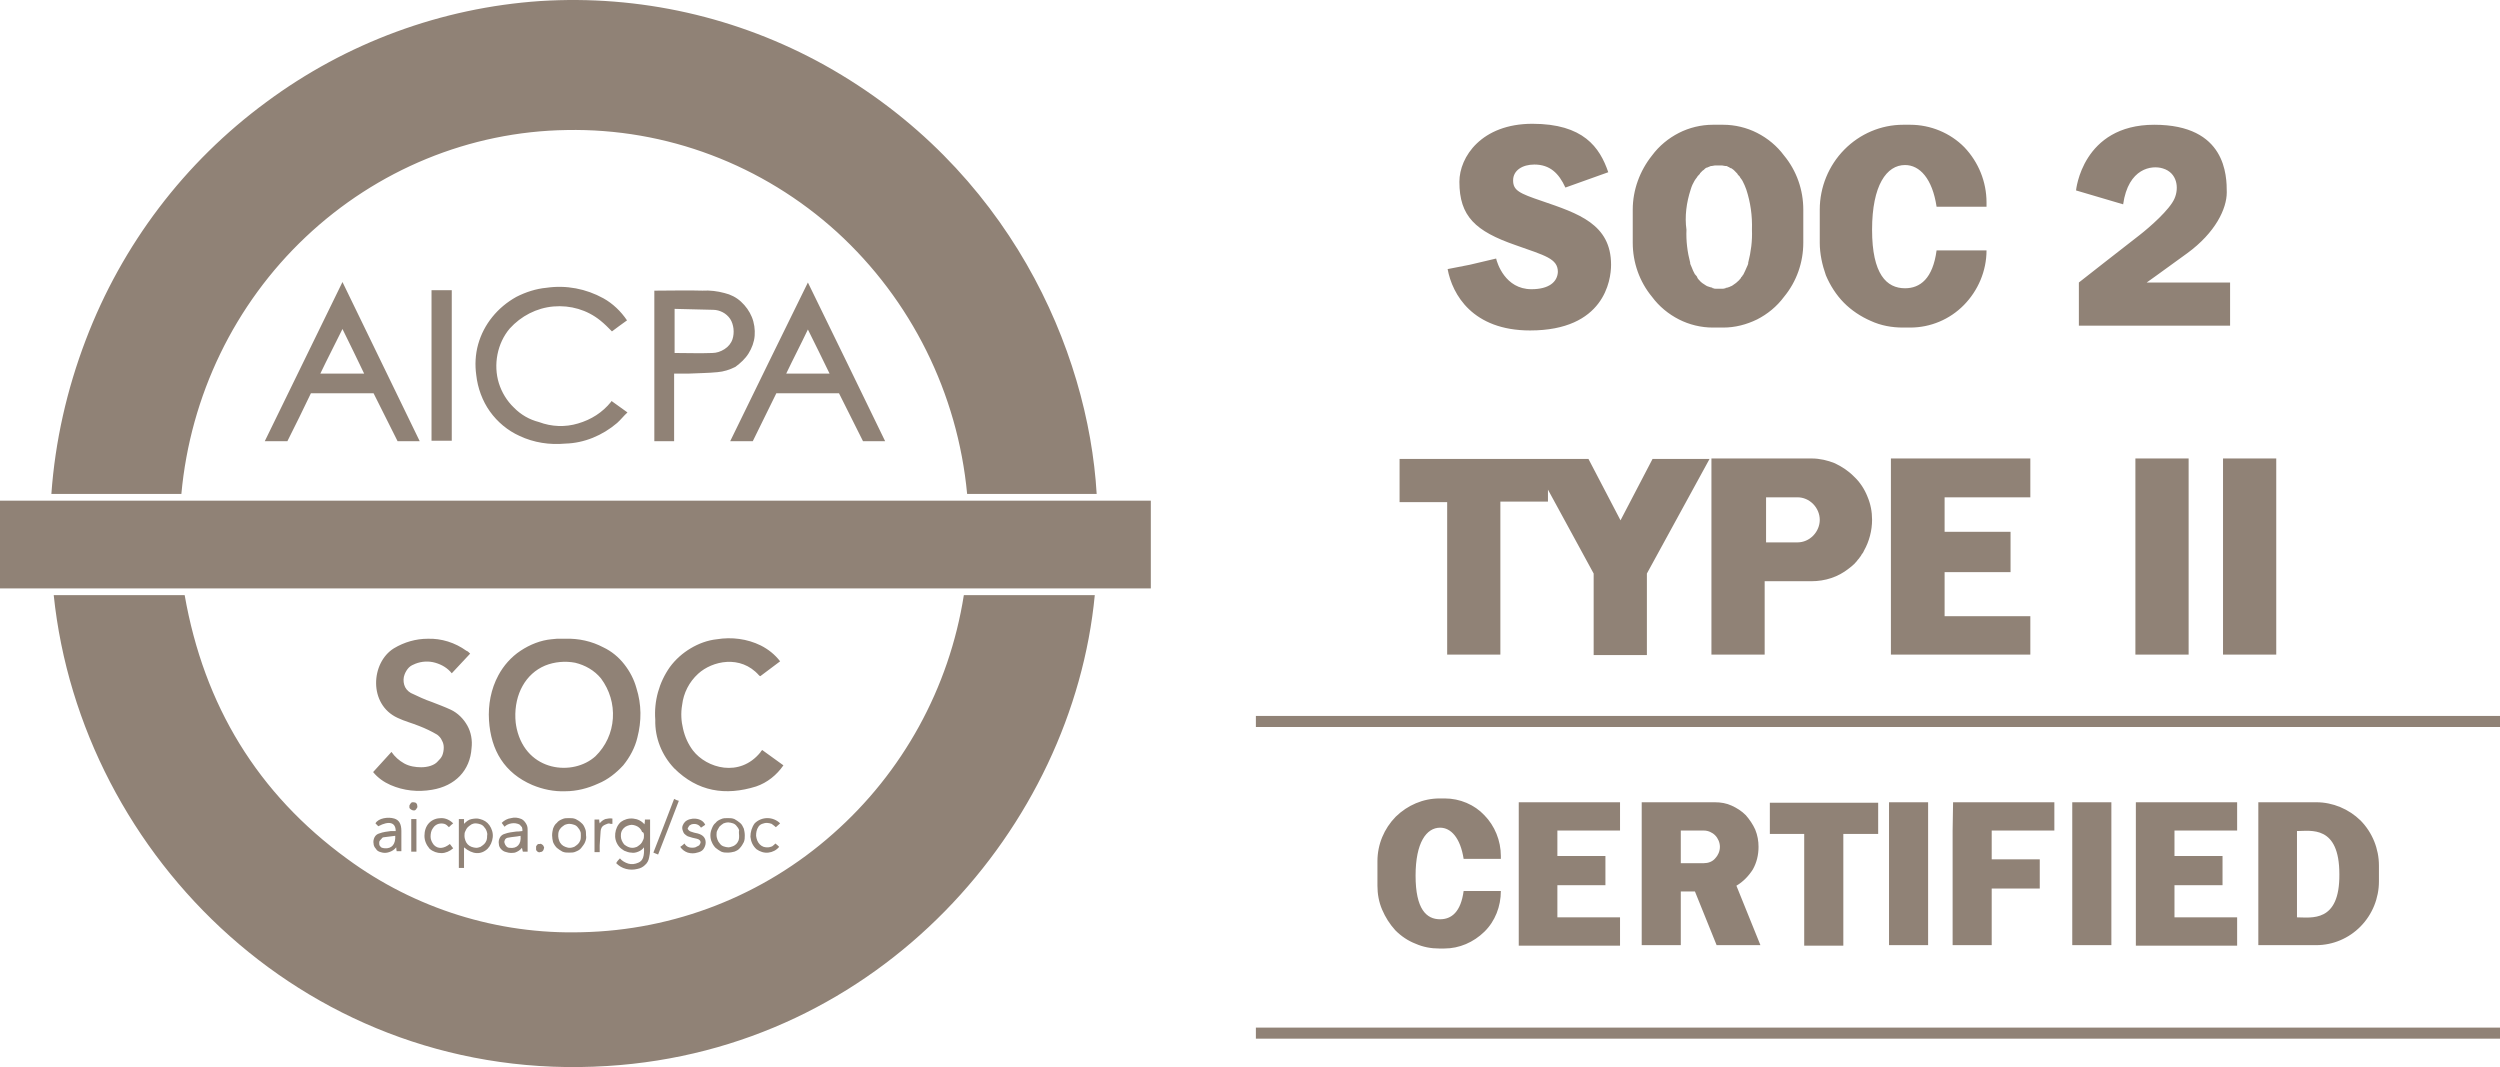 <svg width="82" height="35" viewBox="0 0 82 35" fill="none" xmlns="http://www.w3.org/2000/svg">
<path d="M27.055 2.141C24.197 0.553 20.968 -0.171 17.723 0.034C14.478 0.254 11.357 1.402 8.73 3.352C6.057 5.318 4.002 8.023 2.812 11.153C2.194 12.773 1.808 14.472 1.685 16.202H5.949C6.243 12.978 7.695 9.974 10.028 7.772C12.361 5.57 15.405 4.312 18.588 4.265C21.848 4.202 25.016 5.397 27.457 7.615C29.883 9.832 31.413 12.899 31.722 16.202H35.971C35.693 11.468 33.081 5.507 27.055 2.141ZM20.041 13.182C19.762 13.528 19.392 13.764 18.959 13.89C18.542 14.016 18.094 14 17.677 13.843C17.367 13.764 17.089 13.607 16.858 13.371C16.626 13.151 16.456 12.867 16.363 12.569C16.27 12.27 16.255 11.94 16.317 11.625C16.379 11.31 16.518 11.012 16.719 10.776C17.089 10.367 17.599 10.1 18.155 10.052C18.712 10.005 19.253 10.162 19.685 10.508C19.824 10.618 19.948 10.744 20.072 10.87C20.226 10.76 20.381 10.634 20.566 10.508C20.365 10.21 20.102 9.958 19.793 9.785C19.222 9.47 18.573 9.345 17.924 9.439C17.584 9.47 17.244 9.58 16.935 9.738C16.626 9.911 16.363 10.131 16.147 10.398C15.931 10.666 15.776 10.964 15.683 11.295C15.591 11.625 15.575 11.971 15.621 12.301C15.668 12.726 15.822 13.151 16.07 13.497C16.317 13.843 16.657 14.126 17.043 14.299C17.507 14.519 18.032 14.598 18.542 14.55C19.16 14.535 19.762 14.283 20.241 13.874C20.365 13.764 20.458 13.638 20.581 13.528L20.056 13.151C20.056 13.151 20.056 13.166 20.041 13.182ZM23.95 14.472H24.691L25.464 12.899H27.519L28.307 14.472H29.033C28.183 12.726 27.349 10.996 26.499 9.266C25.649 10.996 24.8 12.726 23.95 14.472ZM25.788 12.254C26.02 11.767 26.267 11.295 26.499 10.807C26.746 11.295 26.978 11.782 27.21 12.254H25.788ZM8.684 14.472H9.426C9.688 13.953 9.951 13.418 10.198 12.899H12.253C12.516 13.418 12.778 13.953 13.041 14.472H13.767L11.233 9.25C10.384 10.996 9.534 12.726 8.684 14.472ZM10.507 12.254C10.739 11.767 10.986 11.295 11.233 10.791C11.481 11.295 11.712 11.767 11.944 12.254H10.507ZM24.552 11.594C24.66 11.421 24.738 11.216 24.753 11.012C24.769 10.807 24.738 10.587 24.66 10.398C24.583 10.21 24.46 10.037 24.305 9.895C24.151 9.753 23.965 9.659 23.764 9.612C23.533 9.549 23.285 9.518 23.038 9.533C22.544 9.518 22.049 9.533 21.539 9.533C21.509 9.533 21.478 9.533 21.462 9.533V14.472H22.111V12.254C22.281 12.254 22.436 12.254 22.59 12.254C22.899 12.238 23.224 12.238 23.533 12.207C23.733 12.191 23.934 12.128 24.12 12.034C24.29 11.908 24.444 11.767 24.552 11.594ZM24.027 11.122C23.981 11.263 23.888 11.373 23.764 11.452C23.641 11.531 23.502 11.578 23.363 11.578C22.961 11.594 22.544 11.578 22.127 11.578V10.131C22.559 10.147 22.976 10.147 23.393 10.162C23.502 10.162 23.61 10.194 23.703 10.241C23.795 10.288 23.888 10.367 23.95 10.461C24.012 10.556 24.043 10.666 24.058 10.776C24.073 10.902 24.058 11.027 24.027 11.122ZM14.154 14.456H14.818V9.518H14.154V14.456ZM58.035 27.352H59.178V31.017H60.461V27.352H61.604V26.33H58.051V27.352H58.035ZM61.96 31.001H63.242V26.314H61.96V31.001ZM67.97 31.001H69.253V26.314H67.97V31.001ZM64.046 27.242V31.001H65.328V29.145H66.904V28.186H65.328V27.242H67.383V26.314H64.061L64.046 27.242ZM70.056 31.017H73.378V30.089H71.323V29.035H72.899V28.076H71.323V27.242H73.378V26.314H70.056V31.017ZM49.815 31.017H53.137V30.089H51.082V29.035H52.658V28.076H51.082V27.242H53.137V26.314H49.815V31.017ZM75.974 26.314H74.073V31.001H75.974C76.515 31.001 77.04 30.781 77.426 30.388C77.813 29.995 78.029 29.46 78.029 28.91V28.39C78.029 27.84 77.813 27.305 77.426 26.912C77.04 26.535 76.515 26.314 75.974 26.314ZM75.341 30.089V27.258C75.789 27.258 76.731 27.054 76.731 28.674C76.747 30.278 75.804 30.089 75.341 30.089ZM57.68 27.777C57.68 27.588 57.649 27.4 57.572 27.211C57.494 27.038 57.386 26.881 57.263 26.739C57.123 26.598 56.969 26.503 56.799 26.425C56.629 26.346 56.444 26.314 56.243 26.314H53.848V31.001H55.13V29.24H55.594L56.305 31.001H57.742L56.954 29.051C57.17 28.925 57.355 28.736 57.494 28.516C57.618 28.296 57.68 28.044 57.68 27.777ZM55.887 28.312H55.13V27.242H55.887C56.026 27.242 56.166 27.305 56.258 27.4C56.351 27.494 56.413 27.636 56.413 27.777C56.413 27.919 56.351 28.06 56.258 28.155C56.166 28.265 56.026 28.312 55.887 28.312ZM47.467 21.47H49.212V16.453H50.773V16.06L52.272 18.812V21.486H54.018V18.812L56.073 15.054H54.203L53.153 17.067L52.102 15.054H45.906V16.469H47.467V21.47ZM66.595 16.312V15.038H62.022V21.47H66.595V20.212H63.783V18.765H65.946V17.444H63.783V16.312H66.595ZM47.389 26.189H47.219C46.678 26.189 46.169 26.409 45.782 26.786C45.396 27.18 45.18 27.698 45.18 28.249V29.051C45.18 29.318 45.226 29.586 45.334 29.837C45.442 30.089 45.581 30.309 45.767 30.514C45.952 30.702 46.184 30.86 46.431 30.954C46.678 31.064 46.941 31.111 47.204 31.111H47.374C47.868 31.111 48.332 30.907 48.687 30.561C49.042 30.215 49.228 29.727 49.228 29.224H48.007C47.915 29.916 47.606 30.152 47.235 30.152C46.787 30.152 46.431 29.822 46.431 28.721C46.431 27.636 46.787 27.148 47.235 27.148C47.59 27.148 47.899 27.478 48.007 28.17H49.228V28.076C49.228 27.573 49.027 27.085 48.687 26.739C48.363 26.393 47.884 26.189 47.389 26.189ZM62.423 10.744H62.655C63.319 10.744 63.953 10.477 64.416 10.005C64.88 9.533 65.158 8.888 65.158 8.212H63.52C63.397 9.14 62.98 9.455 62.485 9.455C61.883 9.455 61.404 8.999 61.404 7.536C61.404 6.073 61.883 5.413 62.485 5.413C62.964 5.413 63.381 5.853 63.52 6.781H65.158V6.639C65.158 5.963 64.895 5.318 64.432 4.831C63.968 4.359 63.319 4.092 62.655 4.092H62.423C61.697 4.092 61.002 4.39 60.492 4.909C59.982 5.428 59.688 6.136 59.688 6.875V7.961C59.688 8.322 59.766 8.684 59.889 9.03C60.028 9.36 60.229 9.675 60.476 9.926C60.724 10.178 61.033 10.383 61.357 10.524C61.697 10.681 62.053 10.744 62.423 10.744ZM60.631 18.655C60.693 18.608 60.755 18.561 60.801 18.514C60.816 18.498 60.832 18.498 60.832 18.482C60.878 18.435 60.909 18.404 60.94 18.356C60.955 18.341 60.986 18.309 61.002 18.278C61.033 18.246 61.048 18.215 61.064 18.183C61.094 18.152 61.125 18.105 61.141 18.058C61.311 17.759 61.404 17.397 61.404 17.051C61.404 16.784 61.357 16.532 61.249 16.28C61.156 16.044 61.002 15.809 60.816 15.636C60.631 15.447 60.415 15.305 60.183 15.195C59.951 15.101 59.688 15.038 59.426 15.038H56.135V21.47H57.881V19.064H59.41C59.874 19.064 60.291 18.923 60.631 18.655ZM57.927 16.312H58.962C59.148 16.312 59.333 16.39 59.472 16.532C59.611 16.674 59.688 16.862 59.688 17.051C59.688 17.24 59.611 17.428 59.472 17.57C59.333 17.712 59.148 17.79 58.962 17.79H57.927V16.312ZM71.787 15.038H70.041V21.47H71.787V15.038ZM72.915 21.47H74.661V15.038H72.915V21.47ZM56.181 10.744H56.521C56.907 10.744 57.278 10.65 57.633 10.477C57.973 10.304 58.282 10.052 58.514 9.738C58.931 9.234 59.148 8.605 59.148 7.961V6.875C59.148 6.231 58.931 5.601 58.514 5.098C58.282 4.784 57.973 4.532 57.633 4.359C57.294 4.186 56.907 4.092 56.521 4.092H56.181C55.795 4.092 55.408 4.186 55.069 4.359C54.729 4.532 54.42 4.784 54.188 5.098C53.786 5.601 53.554 6.231 53.554 6.875V7.961C53.554 8.605 53.771 9.234 54.188 9.738C54.42 10.052 54.729 10.304 55.069 10.477C55.408 10.65 55.795 10.744 56.181 10.744ZM55.455 6.215C55.486 6.105 55.532 6.01 55.578 5.932C55.594 5.916 55.594 5.9 55.609 5.884C55.625 5.869 55.64 5.837 55.656 5.822C55.671 5.806 55.671 5.79 55.687 5.774C55.702 5.759 55.718 5.743 55.733 5.727C55.748 5.711 55.764 5.696 55.764 5.68C55.779 5.664 55.795 5.649 55.81 5.633C55.826 5.617 55.826 5.617 55.841 5.601C55.872 5.586 55.903 5.554 55.918 5.538L55.934 5.523C55.965 5.507 55.98 5.491 56.011 5.491C56.026 5.491 56.026 5.476 56.042 5.476C56.073 5.46 56.088 5.46 56.119 5.444C56.135 5.444 56.135 5.444 56.15 5.444C56.181 5.444 56.212 5.428 56.243 5.428H56.258C56.289 5.428 56.32 5.428 56.366 5.428C56.397 5.428 56.444 5.428 56.475 5.428H56.49C56.521 5.428 56.552 5.444 56.583 5.444C56.583 5.444 56.598 5.444 56.614 5.444C56.645 5.444 56.66 5.46 56.691 5.476C56.706 5.476 56.706 5.476 56.722 5.491C56.753 5.507 56.768 5.523 56.799 5.523L56.815 5.538C56.845 5.554 56.876 5.586 56.892 5.601C56.907 5.617 56.907 5.617 56.923 5.633C56.938 5.649 56.954 5.664 56.969 5.68C56.984 5.696 57 5.711 57 5.727C57.015 5.743 57.031 5.759 57.046 5.774C57.062 5.79 57.077 5.806 57.077 5.822C57.093 5.837 57.108 5.869 57.123 5.884C57.139 5.9 57.139 5.916 57.154 5.932C57.201 6.026 57.247 6.12 57.278 6.215C57.417 6.639 57.479 7.08 57.464 7.536C57.479 7.898 57.433 8.259 57.34 8.621C57.34 8.637 57.34 8.637 57.34 8.653C57.324 8.7 57.309 8.731 57.294 8.763C57.263 8.841 57.216 8.936 57.185 8.999C57.185 8.999 57.185 9.014 57.17 9.014C57.154 9.046 57.139 9.077 57.108 9.093C57.108 9.093 57.108 9.093 57.108 9.109C57.093 9.14 57.062 9.156 57.046 9.187C56.984 9.25 56.907 9.313 56.83 9.36C56.815 9.376 56.799 9.376 56.768 9.392C56.753 9.392 56.737 9.407 56.737 9.407C56.722 9.407 56.706 9.423 56.691 9.423C56.675 9.423 56.66 9.439 56.629 9.439C56.614 9.439 56.598 9.439 56.598 9.455C56.567 9.455 56.552 9.47 56.521 9.47H56.505C56.475 9.47 56.444 9.47 56.397 9.47C56.366 9.47 56.32 9.47 56.289 9.47H56.274C56.243 9.47 56.227 9.47 56.197 9.455C56.181 9.455 56.166 9.455 56.166 9.439C56.15 9.439 56.135 9.423 56.104 9.423C56.088 9.423 56.073 9.407 56.057 9.407C56.042 9.407 56.026 9.392 56.011 9.392C55.996 9.392 55.98 9.376 55.949 9.36C55.872 9.313 55.795 9.266 55.733 9.187C55.718 9.172 55.687 9.14 55.671 9.109C55.671 9.109 55.671 9.109 55.671 9.093C55.656 9.061 55.64 9.046 55.609 9.014C55.609 9.014 55.609 8.999 55.594 8.999C55.547 8.92 55.517 8.841 55.486 8.763C55.47 8.731 55.455 8.684 55.439 8.653C55.439 8.653 55.439 8.637 55.439 8.621C55.347 8.275 55.3 7.898 55.316 7.536C55.254 7.096 55.316 6.639 55.455 6.215ZM50.232 9.486C49.367 9.486 49.104 8.621 49.073 8.48L48.208 8.684L47.482 8.826C47.636 9.659 48.301 10.839 50.186 10.839C52.612 10.839 52.843 9.203 52.843 8.684C52.843 7.347 51.762 7.001 50.572 6.592C49.831 6.341 49.63 6.246 49.63 5.916C49.63 5.586 49.939 5.397 50.325 5.397C50.835 5.397 51.129 5.68 51.345 6.152L52.751 5.649C52.473 4.831 51.932 4.06 50.263 4.06C48.594 4.06 47.868 5.145 47.868 5.963C47.868 7.096 48.394 7.583 49.707 8.039C50.68 8.385 51.098 8.48 51.098 8.92C51.082 9.25 50.804 9.486 50.232 9.486ZM70.937 5.523C71.416 5.664 71.478 6.168 71.323 6.514C71.169 6.875 70.504 7.457 70.18 7.709C69.67 8.102 68.187 9.266 68.187 9.266V10.681H73.147V9.266H70.412C70.412 9.266 70.813 8.983 71.74 8.307C72.668 7.63 73.038 6.844 73.038 6.309C73.038 5.774 73.023 4.092 70.659 4.092C68.295 4.092 68.094 6.246 68.094 6.246L69.639 6.702C69.809 5.507 70.582 5.413 70.937 5.523Z" fill="#908276"/>
<path d="M19.083 30.577C16.332 30.655 13.613 29.806 11.388 28.17C8.452 26.031 6.691 23.137 6.057 19.52H1.762C2.658 28.139 10.214 35.578 19.917 34.965C28.863 34.414 35.183 27.117 35.909 19.52H31.614C31.135 22.571 29.605 25.339 27.318 27.352C25.031 29.381 22.111 30.514 19.083 30.577ZM17.46 25.748C17.8 25.89 18.171 25.968 18.542 25.953C18.913 25.953 19.284 25.858 19.623 25.701C19.932 25.575 20.211 25.355 20.442 25.103C20.659 24.836 20.829 24.521 20.906 24.191C21.045 23.657 21.045 23.106 20.875 22.571C20.798 22.288 20.659 22.021 20.473 21.785C20.288 21.549 20.056 21.36 19.793 21.235C19.407 21.03 18.974 20.936 18.542 20.951C18.449 20.951 18.356 20.951 18.264 20.951C18.202 20.951 18.155 20.967 18.094 20.967C17.738 20.999 17.383 21.14 17.074 21.345C16.765 21.549 16.518 21.832 16.348 22.147C16.101 22.603 16.008 23.122 16.039 23.625C16.101 24.616 16.549 25.355 17.46 25.748ZM17.877 21.832C18.186 21.706 18.542 21.675 18.866 21.738C19.191 21.816 19.5 21.989 19.716 22.257C19.994 22.634 20.133 23.09 20.102 23.562C20.072 24.034 19.871 24.474 19.531 24.805C18.805 25.465 17.275 25.324 16.95 23.908C16.919 23.767 16.904 23.625 16.904 23.562C16.873 22.76 17.244 22.099 17.877 21.832ZM13.814 25.166C13.628 25.166 13.428 25.135 13.258 25.041C13.088 24.946 12.948 24.82 12.84 24.663C12.639 24.883 12.439 25.103 12.238 25.324C12.392 25.512 12.593 25.654 12.809 25.748C13.242 25.937 13.706 25.984 14.169 25.905C14.926 25.78 15.421 25.276 15.467 24.537C15.498 24.286 15.452 24.018 15.328 23.798C15.204 23.578 15.019 23.389 14.787 23.279C14.586 23.185 14.37 23.106 14.169 23.027C13.937 22.949 13.706 22.839 13.474 22.729C13.366 22.666 13.288 22.571 13.258 22.461C13.227 22.351 13.227 22.225 13.273 22.115C13.304 22.037 13.35 21.958 13.412 21.895C13.474 21.832 13.551 21.801 13.628 21.769C13.829 21.691 14.061 21.675 14.277 21.738C14.494 21.801 14.679 21.911 14.818 22.084C15.019 21.864 15.22 21.659 15.421 21.439C15.374 21.392 15.343 21.36 15.297 21.345C14.926 21.077 14.478 20.936 14.03 20.951C13.644 20.951 13.258 21.061 12.918 21.266C12.161 21.738 12.083 23.106 13.041 23.546C13.273 23.657 13.52 23.719 13.752 23.814C13.953 23.892 14.154 23.987 14.339 24.097C14.401 24.144 14.463 24.207 14.494 24.286C14.54 24.364 14.555 24.443 14.555 24.521C14.555 24.6 14.54 24.695 14.509 24.773C14.478 24.852 14.416 24.915 14.354 24.978C14.246 25.103 14.03 25.166 13.814 25.166ZM22.111 25.198C22.884 25.968 23.795 26.11 24.8 25.796C25.17 25.67 25.479 25.418 25.696 25.103L25 24.6C24.97 24.632 24.954 24.647 24.939 24.679C24.259 25.512 23.177 25.198 22.729 24.616C22.575 24.411 22.466 24.175 22.405 23.908C22.343 23.657 22.327 23.389 22.374 23.122C22.42 22.729 22.605 22.367 22.899 22.099C23.363 21.675 24.29 21.47 24.892 22.147C24.908 22.162 24.923 22.178 24.939 22.178L25.588 21.691C25.418 21.47 25.201 21.297 24.954 21.172C24.506 20.951 23.996 20.889 23.517 20.967C23.208 20.999 22.915 21.109 22.652 21.266C22.389 21.423 22.157 21.628 21.972 21.879C21.617 22.383 21.447 22.996 21.493 23.609C21.478 24.207 21.709 24.773 22.111 25.198ZM20.365 26.959C20.257 27.054 20.195 27.195 20.18 27.337C20.164 27.478 20.195 27.62 20.288 27.746C20.334 27.809 20.396 27.856 20.473 27.903C20.55 27.934 20.628 27.966 20.705 27.966C20.782 27.982 20.86 27.966 20.937 27.934C21.014 27.903 21.076 27.856 21.122 27.793C21.138 28.076 21.091 28.233 20.937 28.296C20.829 28.343 20.721 28.359 20.612 28.328C20.504 28.296 20.396 28.233 20.334 28.155C20.288 28.202 20.241 28.249 20.211 28.312C20.303 28.406 20.411 28.469 20.535 28.501C20.659 28.532 20.782 28.532 20.906 28.501C20.999 28.485 21.091 28.438 21.153 28.375C21.23 28.312 21.277 28.218 21.292 28.123C21.308 28.044 21.323 27.966 21.323 27.887C21.323 27.573 21.323 27.274 21.323 26.959C21.323 26.928 21.323 26.896 21.323 26.881H21.153C21.153 26.928 21.153 26.975 21.138 27.038C21.045 26.928 20.921 26.865 20.767 26.849C20.612 26.834 20.473 26.881 20.365 26.959ZM21.122 27.4C21.122 27.447 21.122 27.51 21.091 27.557C21.076 27.604 21.045 27.651 21.014 27.683C20.983 27.714 20.937 27.746 20.89 27.777C20.844 27.793 20.798 27.809 20.736 27.809C20.643 27.809 20.55 27.761 20.473 27.698C20.411 27.62 20.365 27.526 20.365 27.431C20.365 27.384 20.365 27.337 20.381 27.29C20.396 27.242 20.427 27.195 20.458 27.164C20.489 27.132 20.535 27.101 20.581 27.085C20.628 27.069 20.674 27.054 20.721 27.054C20.767 27.054 20.813 27.069 20.86 27.085C20.906 27.101 20.952 27.132 20.983 27.164C21.014 27.195 21.045 27.242 21.06 27.29C21.107 27.29 21.122 27.337 21.122 27.4ZM15.22 26.865H15.05V28.469H15.22V27.793C15.498 28.029 15.776 28.044 15.992 27.84C16.085 27.746 16.147 27.604 16.162 27.463C16.178 27.321 16.131 27.18 16.054 27.069C15.977 26.959 15.869 26.896 15.745 26.865C15.652 26.834 15.56 26.849 15.467 26.865C15.374 26.881 15.297 26.944 15.22 27.022C15.22 26.959 15.22 26.912 15.22 26.865ZM15.606 27.006C15.652 27.006 15.714 27.022 15.761 27.038C15.807 27.054 15.853 27.085 15.884 27.132C15.915 27.164 15.946 27.211 15.961 27.258C15.977 27.305 15.992 27.352 15.977 27.415C15.977 27.463 15.977 27.51 15.961 27.557C15.946 27.604 15.915 27.651 15.884 27.683C15.853 27.714 15.807 27.746 15.761 27.777C15.714 27.793 15.668 27.809 15.621 27.809C15.575 27.809 15.513 27.793 15.467 27.777C15.421 27.761 15.374 27.73 15.343 27.698C15.312 27.667 15.282 27.62 15.266 27.573C15.251 27.526 15.235 27.478 15.235 27.415C15.235 27.368 15.235 27.305 15.266 27.258C15.282 27.211 15.312 27.164 15.343 27.132C15.374 27.101 15.421 27.069 15.467 27.038C15.498 27.022 15.544 27.006 15.606 27.006ZM18.109 27.4C18.109 27.478 18.125 27.557 18.14 27.62C18.171 27.698 18.217 27.761 18.264 27.809C18.326 27.856 18.387 27.903 18.449 27.934C18.526 27.966 18.588 27.966 18.665 27.966C18.743 27.966 18.82 27.966 18.882 27.934C18.959 27.903 19.021 27.872 19.067 27.809C19.113 27.746 19.16 27.698 19.191 27.62C19.222 27.541 19.237 27.478 19.222 27.4C19.222 27.321 19.222 27.242 19.191 27.18C19.16 27.101 19.129 27.038 19.067 26.991C19.021 26.944 18.944 26.896 18.882 26.865C18.805 26.834 18.743 26.834 18.665 26.834C18.588 26.834 18.511 26.834 18.449 26.865C18.372 26.896 18.31 26.928 18.264 26.991C18.202 27.038 18.171 27.101 18.14 27.18C18.125 27.242 18.109 27.321 18.109 27.4ZM19.052 27.4C19.052 27.447 19.052 27.51 19.036 27.557C19.021 27.604 18.99 27.651 18.959 27.683C18.928 27.714 18.882 27.746 18.835 27.777C18.789 27.793 18.743 27.809 18.681 27.809C18.634 27.809 18.588 27.793 18.542 27.777C18.495 27.761 18.449 27.73 18.418 27.698C18.387 27.667 18.356 27.62 18.341 27.573C18.326 27.526 18.31 27.478 18.31 27.431C18.31 27.384 18.31 27.321 18.326 27.274C18.341 27.227 18.372 27.18 18.403 27.148C18.434 27.117 18.48 27.085 18.526 27.054C18.573 27.038 18.619 27.022 18.681 27.022C18.727 27.022 18.789 27.038 18.835 27.054C18.882 27.069 18.928 27.101 18.959 27.148C18.99 27.18 19.021 27.227 19.036 27.274C19.052 27.305 19.052 27.352 19.052 27.4ZM23.301 27.4C23.301 27.478 23.316 27.557 23.347 27.62C23.378 27.698 23.424 27.761 23.471 27.809C23.533 27.856 23.594 27.903 23.656 27.934C23.733 27.966 23.795 27.966 23.872 27.966C23.95 27.966 24.027 27.95 24.089 27.934C24.166 27.903 24.228 27.872 24.274 27.809C24.321 27.761 24.367 27.683 24.398 27.62C24.429 27.541 24.429 27.478 24.429 27.4C24.429 27.321 24.413 27.242 24.398 27.18C24.367 27.117 24.336 27.038 24.274 26.991C24.212 26.944 24.151 26.896 24.089 26.865C24.012 26.834 23.95 26.834 23.872 26.834C23.795 26.834 23.718 26.834 23.656 26.865C23.579 26.896 23.517 26.928 23.471 26.991C23.409 27.038 23.378 27.101 23.347 27.18C23.316 27.258 23.301 27.321 23.301 27.4ZM24.243 27.415C24.243 27.463 24.243 27.51 24.228 27.557C24.212 27.604 24.181 27.651 24.151 27.683C24.12 27.714 24.073 27.746 24.027 27.761C23.981 27.777 23.934 27.793 23.888 27.793C23.842 27.793 23.78 27.777 23.733 27.761C23.687 27.746 23.641 27.714 23.61 27.667C23.579 27.636 23.548 27.588 23.533 27.541C23.517 27.494 23.502 27.447 23.502 27.384C23.502 27.337 23.502 27.274 23.533 27.227C23.564 27.18 23.579 27.132 23.61 27.101C23.641 27.069 23.687 27.038 23.733 27.006C23.78 26.991 23.826 26.975 23.888 26.975C23.934 26.975 23.996 26.991 24.043 27.006C24.089 27.022 24.135 27.054 24.166 27.101C24.197 27.132 24.228 27.18 24.243 27.227C24.228 27.305 24.243 27.352 24.243 27.415ZM12.485 27.95C12.578 27.982 12.67 27.982 12.763 27.95C12.856 27.919 12.933 27.872 12.995 27.793C12.995 27.856 13.01 27.887 13.01 27.919H13.165C13.165 27.698 13.165 27.478 13.165 27.258C13.165 27.022 13.088 26.896 12.933 26.849C12.732 26.786 12.408 26.834 12.315 27.006C12.346 27.038 12.377 27.069 12.408 27.101C12.763 26.912 12.979 26.975 12.979 27.258C12.933 27.258 12.871 27.258 12.825 27.258C12.701 27.274 12.562 27.29 12.439 27.337C12.377 27.352 12.315 27.4 12.284 27.463C12.253 27.526 12.238 27.604 12.253 27.667C12.253 27.73 12.284 27.793 12.33 27.84C12.361 27.903 12.423 27.934 12.485 27.95ZM12.578 27.463C12.701 27.447 12.84 27.431 12.964 27.415C12.979 27.683 12.856 27.84 12.624 27.824C12.578 27.824 12.531 27.809 12.5 27.793C12.47 27.761 12.439 27.73 12.439 27.683C12.439 27.667 12.439 27.636 12.439 27.62C12.439 27.604 12.454 27.573 12.47 27.557C12.485 27.541 12.5 27.526 12.516 27.51C12.531 27.478 12.562 27.463 12.578 27.463ZM16.935 27.274C16.811 27.29 16.672 27.305 16.549 27.352C16.487 27.368 16.425 27.415 16.394 27.478C16.363 27.541 16.348 27.604 16.363 27.683C16.363 27.746 16.394 27.809 16.441 27.856C16.487 27.903 16.533 27.934 16.61 27.95C16.703 27.982 16.796 27.982 16.889 27.966C16.981 27.934 17.058 27.887 17.12 27.809C17.136 27.856 17.136 27.903 17.151 27.934H17.306C17.306 27.698 17.306 27.478 17.306 27.242C17.306 27.164 17.306 27.101 17.259 27.022C17.213 26.944 17.167 26.896 17.105 26.865C16.997 26.818 16.873 26.802 16.765 26.834C16.641 26.849 16.533 26.912 16.456 26.991L16.549 27.117C16.61 27.054 16.688 27.022 16.78 27.006C16.873 26.991 16.95 27.006 17.028 27.038C17.058 27.054 17.089 27.101 17.12 27.132C17.136 27.18 17.136 27.211 17.136 27.258C17.028 27.274 16.981 27.274 16.935 27.274ZM16.719 27.809C16.672 27.809 16.641 27.793 16.61 27.761C16.579 27.73 16.564 27.698 16.549 27.651C16.533 27.604 16.549 27.573 16.564 27.541C16.579 27.51 16.626 27.478 16.657 27.478C16.796 27.447 16.935 27.447 17.074 27.415C17.105 27.698 16.95 27.84 16.719 27.809ZM22.806 27.793C22.745 27.809 22.667 27.809 22.605 27.793C22.544 27.777 22.482 27.73 22.451 27.667C22.405 27.714 22.358 27.746 22.312 27.777C22.374 27.872 22.466 27.934 22.559 27.966C22.667 27.997 22.776 27.997 22.868 27.966C22.945 27.95 23.023 27.919 23.069 27.856C23.115 27.793 23.146 27.714 23.146 27.636C23.146 27.478 23.054 27.384 22.884 27.337C22.806 27.321 22.729 27.305 22.652 27.274C22.605 27.258 22.544 27.195 22.559 27.164C22.575 27.132 22.59 27.117 22.605 27.085C22.621 27.069 22.652 27.054 22.683 27.038C22.745 27.022 22.806 27.022 22.853 27.038C22.915 27.054 22.961 27.101 22.992 27.148C23.038 27.117 23.084 27.085 23.131 27.054C23.023 26.802 22.621 26.802 22.466 26.959C22.436 26.991 22.405 27.038 22.389 27.085C22.374 27.132 22.374 27.18 22.389 27.227C22.405 27.274 22.42 27.321 22.451 27.352C22.482 27.384 22.528 27.415 22.559 27.431C22.652 27.463 22.76 27.494 22.853 27.51C22.93 27.526 22.992 27.573 22.976 27.651C22.961 27.683 22.945 27.714 22.93 27.73C22.868 27.761 22.837 27.777 22.806 27.793ZM25.448 27.132C25.495 27.085 25.541 27.054 25.588 27.006C25.479 26.896 25.325 26.834 25.17 26.834C25.016 26.834 24.861 26.896 24.753 27.006C24.66 27.132 24.614 27.29 24.614 27.447C24.63 27.604 24.691 27.746 24.815 27.856C24.923 27.934 25.062 27.982 25.201 27.966C25.34 27.95 25.464 27.887 25.557 27.777C25.526 27.746 25.479 27.698 25.433 27.667C25.402 27.698 25.371 27.73 25.325 27.761C25.279 27.777 25.232 27.793 25.186 27.793C25.14 27.793 25.093 27.793 25.047 27.777C25 27.761 24.954 27.73 24.923 27.698C24.846 27.62 24.815 27.526 24.8 27.415C24.8 27.305 24.815 27.211 24.877 27.117C24.908 27.069 24.954 27.038 25 27.022C25.047 27.006 25.093 26.991 25.155 26.991C25.201 26.991 25.263 27.006 25.309 27.022C25.371 27.069 25.418 27.101 25.448 27.132ZM14.386 27.022C14.447 27.006 14.509 27.006 14.571 27.022C14.633 27.038 14.679 27.085 14.725 27.132C14.772 27.085 14.818 27.038 14.864 27.006C14.756 26.896 14.617 26.834 14.478 26.834C14.324 26.834 14.185 26.881 14.076 26.991C13.968 27.101 13.922 27.258 13.922 27.415C13.922 27.573 13.984 27.714 14.092 27.84C14.2 27.934 14.339 27.982 14.478 27.982C14.617 27.982 14.756 27.919 14.864 27.824L14.756 27.683C14.555 27.84 14.37 27.856 14.231 27.714C14.169 27.636 14.123 27.541 14.123 27.447C14.123 27.352 14.138 27.242 14.2 27.164C14.246 27.085 14.324 27.038 14.386 27.022ZM22.266 26.267C22.204 26.252 22.173 26.236 22.111 26.204C21.879 26.802 21.663 27.384 21.431 27.966L21.586 28.029C21.817 27.447 22.034 26.865 22.266 26.267ZM19.701 27.258C19.701 27.227 19.716 27.18 19.732 27.148C19.747 27.117 19.778 27.085 19.809 27.069C19.84 27.054 19.871 27.038 19.917 27.022C19.948 27.006 19.994 27.006 20.025 27.022C20.041 27.022 20.072 27.022 20.087 27.022V26.849C20.01 26.834 19.932 26.849 19.855 26.865C19.778 26.896 19.716 26.944 19.67 27.006C19.654 26.944 19.654 26.912 19.654 26.881H19.5V27.95H19.67C19.67 27.872 19.67 27.793 19.67 27.73C19.685 27.573 19.685 27.415 19.701 27.258ZM13.489 27.934H13.659V26.865H13.489V27.934ZM17.584 27.809C17.584 27.824 17.584 27.84 17.584 27.872C17.584 27.887 17.599 27.903 17.615 27.919C17.63 27.934 17.646 27.95 17.661 27.95C17.677 27.95 17.692 27.966 17.707 27.95C17.785 27.95 17.831 27.903 17.846 27.809C17.846 27.793 17.846 27.777 17.831 27.761C17.831 27.746 17.816 27.73 17.8 27.714C17.785 27.698 17.769 27.698 17.754 27.683C17.738 27.683 17.723 27.667 17.707 27.683C17.692 27.683 17.677 27.683 17.661 27.683C17.646 27.683 17.63 27.698 17.615 27.714C17.599 27.73 17.599 27.746 17.584 27.761C17.584 27.777 17.584 27.793 17.584 27.809ZM13.69 26.456C13.69 26.362 13.644 26.314 13.566 26.314C13.551 26.314 13.536 26.314 13.52 26.314C13.505 26.314 13.489 26.33 13.474 26.346C13.458 26.362 13.458 26.377 13.443 26.393C13.428 26.409 13.428 26.425 13.428 26.44C13.428 26.456 13.428 26.472 13.428 26.488C13.428 26.503 13.443 26.519 13.458 26.535C13.474 26.55 13.489 26.55 13.505 26.566C13.52 26.566 13.536 26.582 13.551 26.582C13.566 26.582 13.582 26.582 13.597 26.582C13.613 26.582 13.628 26.566 13.644 26.55C13.659 26.535 13.659 26.519 13.675 26.503C13.69 26.488 13.69 26.472 13.69 26.456ZM41.193 23.483V23.845H82V23.483H41.193ZM41.193 34.068H82V33.706H41.193V34.068Z" fill="#908276"/>
<path d="M37.747 19.3V16.422H0V19.3H37.747Z" fill="#908276"/>
</svg>
